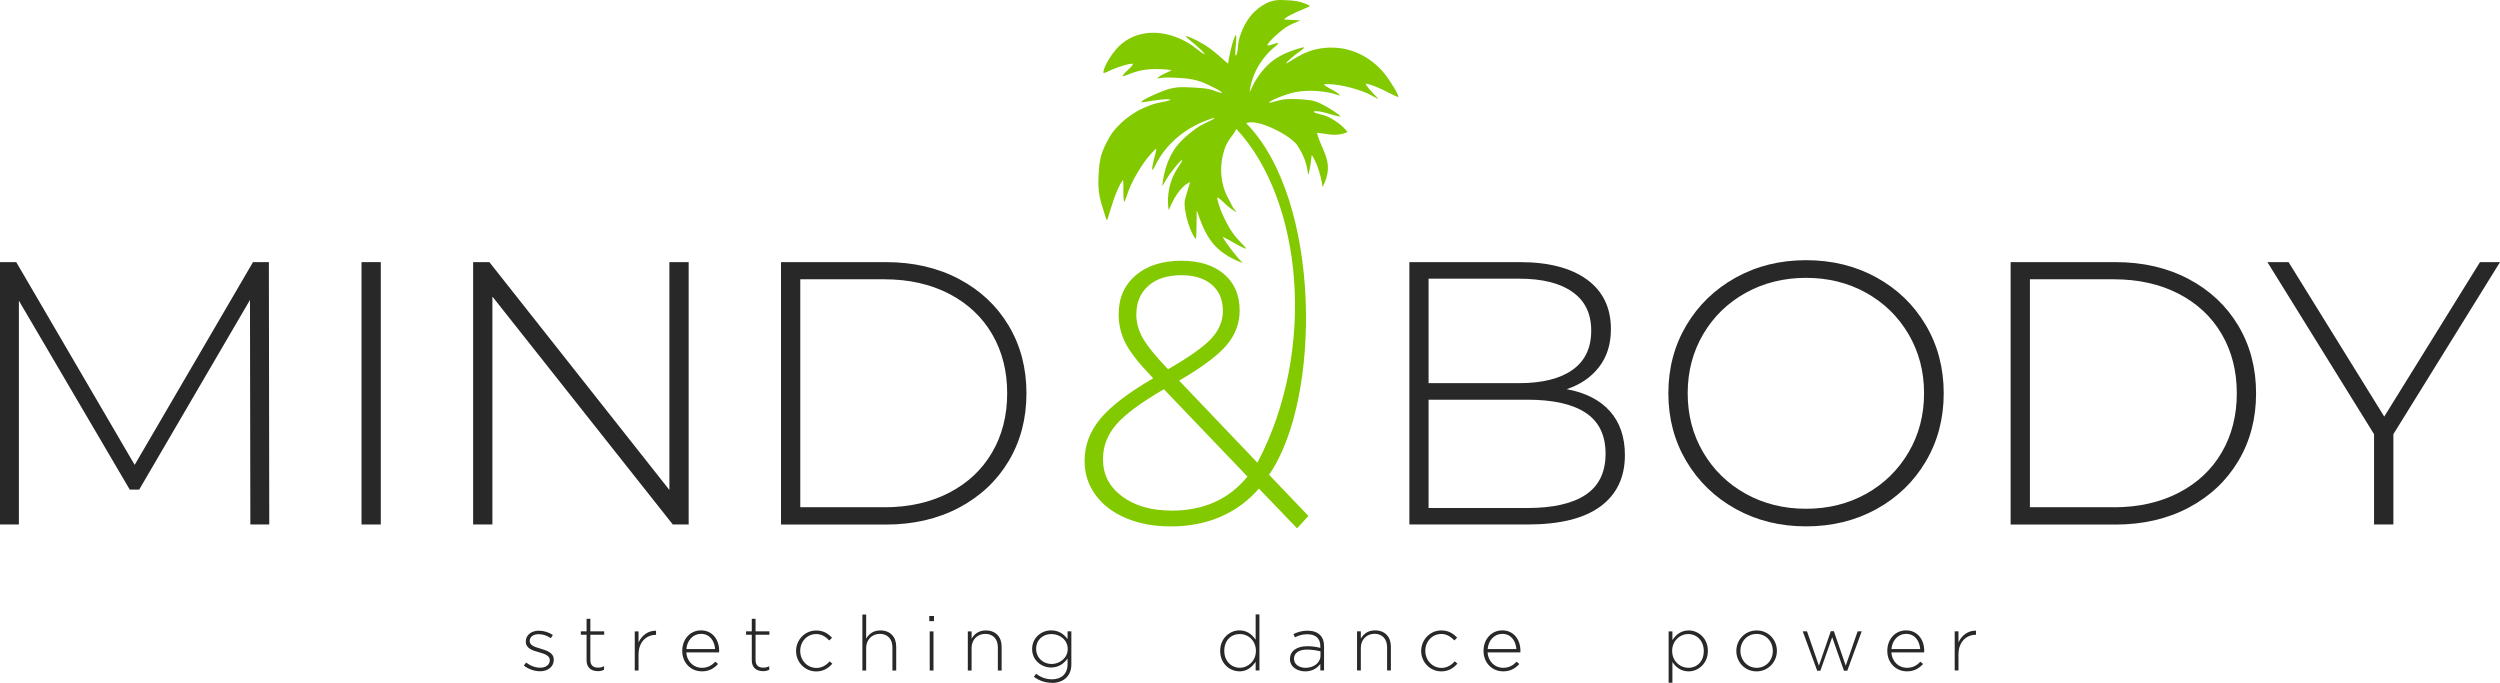 <?xml version="1.0" encoding="UTF-8"?> <svg xmlns="http://www.w3.org/2000/svg" viewBox="0 0 205 56" fill="none"><path d="M196.257 35.602V43.008H194.672V35.602L185.928 21.494H187.663L195.508 34.158L203.358 21.494H205.001L196.257 35.602Z" fill="#282828"></path><path d="M173.336 41.596C175.34 41.596 177.106 41.202 178.64 40.413C180.169 39.625 181.346 38.524 182.178 37.106C183.004 35.694 183.417 34.076 183.417 32.249C183.417 30.421 183.004 28.804 182.178 27.391C181.351 25.978 180.174 24.878 178.64 24.084C177.111 23.296 175.34 22.902 173.336 22.902H166.452V41.59H173.336V41.596ZM164.871 21.494H173.46C175.712 21.494 177.715 21.955 179.461 22.876C181.207 23.798 182.565 25.072 183.541 26.705C184.512 28.333 184.998 30.181 184.998 32.254C184.998 34.327 184.512 36.175 183.541 37.803C182.57 39.43 181.212 40.705 179.461 41.632C177.715 42.553 175.712 43.014 173.46 43.014H164.871V21.499V21.494Z" fill="#282828"></path><path d="M148.095 41.718C149.912 41.718 151.56 41.309 153.027 40.49C154.494 39.671 155.65 38.54 156.502 37.091C157.35 35.648 157.773 34.035 157.773 32.249C157.773 30.462 157.35 28.855 156.502 27.406C155.655 25.963 154.499 24.832 153.027 24.013C151.56 23.194 149.918 22.784 148.095 22.784C146.272 22.784 144.629 23.194 143.147 24.013C141.67 24.832 140.508 25.963 139.661 27.406C138.814 28.85 138.39 30.462 138.39 32.249C138.39 34.035 138.814 35.648 139.661 37.091C140.508 38.535 141.67 39.666 143.147 40.49C144.624 41.309 146.272 41.718 148.095 41.718ZM148.095 43.162C145.967 43.162 144.04 42.686 142.326 41.734C140.611 40.782 139.263 39.477 138.276 37.813C137.295 36.154 136.805 34.301 136.805 32.249C136.805 30.196 137.295 28.343 138.276 26.684C139.258 25.026 140.606 23.721 142.326 22.764C144.04 21.811 145.967 21.335 148.095 21.335C150.222 21.335 152.149 21.806 153.863 22.748C155.578 23.69 156.926 24.99 157.912 26.654C158.894 28.312 159.385 30.181 159.385 32.249C159.385 34.317 158.894 36.185 157.912 37.843C156.931 39.502 155.583 40.802 153.863 41.749C152.149 42.691 150.227 43.162 148.095 43.162Z" fill="#282828"></path><path d="M125.237 41.657C127.344 41.657 128.945 41.294 130.029 40.567C131.114 39.84 131.656 38.719 131.656 37.204C131.656 35.688 131.114 34.573 130.029 33.851C128.945 33.134 127.349 32.776 125.237 32.776H117.144V41.657H125.237ZM117.144 22.846V31.419H124.555C126.456 31.419 127.917 31.056 128.945 30.329C129.968 29.602 130.479 28.532 130.479 27.12C130.479 25.707 129.968 24.668 128.945 23.941C127.922 23.214 126.46 22.851 124.555 22.851H117.144V22.846ZM128.464 31.911C130.014 32.197 131.196 32.801 132.018 33.723C132.834 34.644 133.242 35.842 133.242 37.322C133.242 39.144 132.57 40.546 131.227 41.534C129.885 42.517 127.891 43.008 125.242 43.008H115.568V21.494H124.622C126.977 21.494 128.816 21.97 130.127 22.922C131.439 23.874 132.095 25.231 132.095 26.997C132.095 28.225 131.77 29.259 131.119 30.099C130.468 30.938 129.585 31.542 128.47 31.911H128.464Z" fill="#282828"></path><path d="M72.508 41.596C74.512 41.596 76.283 41.202 77.812 40.413C79.341 39.625 80.518 38.524 81.35 37.106C82.176 35.694 82.589 34.076 82.589 32.249C82.589 30.421 82.176 28.804 81.35 27.391C80.523 25.978 79.346 24.878 77.812 24.084C76.283 23.296 74.512 22.902 72.508 22.902H65.623V41.59H72.508V41.596ZM64.043 21.494H72.632C74.883 21.494 76.888 21.955 78.633 22.876C80.379 23.798 81.737 25.072 82.713 26.705C83.684 28.333 84.169 30.181 84.169 32.254C84.169 34.327 83.684 36.175 82.713 37.803C81.742 39.43 80.384 40.705 78.633 41.632C76.888 42.553 74.883 43.014 72.632 43.014H64.043V21.499V21.494Z" fill="#282828"></path><path d="M56.47 21.494V43.008H55.169L40.377 24.32V43.008H38.797V21.494H40.129L54.89 40.178V21.494H56.47Z" fill="#282828"></path><path d="M31.225 21.494H29.645V43.008H31.225V21.494Z" fill="#282828"></path><path d="M20.529 43.008L20.498 24.596L11.414 40.147H10.639L1.549 24.658V43.008H0V21.494H1.332L11.042 38.12L20.746 21.494H22.048L22.079 43.008H20.529Z" fill="#282828"></path><path fill-rule="evenodd" clip-rule="evenodd" d="M96.058 41.872C98.702 41.872 100.783 40.941 102.291 39.077L95.438 31.916C93.537 33.022 92.231 33.994 91.513 34.834C90.8 35.673 90.444 36.615 90.444 37.659C90.444 38.908 90.965 39.922 92.008 40.7C93.052 41.478 94.4 41.867 96.058 41.867M93.176 25.763C93.176 26.439 93.351 27.089 93.703 27.713C94.054 28.338 94.746 29.193 95.779 30.278C97.493 29.295 98.671 28.461 99.317 27.775C99.957 27.089 100.277 26.326 100.277 25.487C100.277 24.586 99.978 23.875 99.379 23.352C98.779 22.83 97.943 22.569 96.868 22.569C95.712 22.569 94.808 22.861 94.157 23.445C93.506 24.028 93.181 24.801 93.181 25.763H93.176ZM105.302 1.582C105.338 1.531 105.302 1.572 105.344 1.536C105.576 1.321 106.056 1.106 106.34 0.978C106.629 0.845 107.177 0.64 107.43 0.492C107.244 0.354 106.676 0.159 106.392 0.108C106.015 0.041 105.504 0.006 105.065 0C104.44 -0.01 103.996 0.149 103.505 0.456C103.283 0.594 103.112 0.748 102.921 0.912C102.276 1.475 101.734 2.565 101.568 3.399C101.527 3.625 101.516 3.819 101.491 4.044C101.481 4.147 101.465 4.244 101.439 4.341C101.403 4.479 101.403 4.531 101.315 4.561C101.222 4.183 101.465 3.108 101.341 2.862C101.109 3.113 100.742 4.771 100.711 5.216C100.628 5.17 100.577 5.109 100.504 5.048C100.05 4.648 99.626 4.27 99.125 3.906C98.748 3.635 97.736 3.051 97.199 2.944C97.225 3.046 97.901 3.553 98.02 3.666C98.216 3.845 98.717 4.27 98.79 4.464C98.567 4.382 98.046 3.927 97.798 3.758C97.478 3.538 97.101 3.323 96.713 3.154C94.859 2.35 92.809 2.539 91.497 4.065C91.162 4.454 90.439 5.529 90.48 5.984C90.609 6 90.934 5.826 91.058 5.764C91.445 5.585 92.535 5.186 92.918 5.227C92.788 5.58 92.179 5.913 92.034 6.256C92.654 6.179 93.418 5.401 96.073 5.749C95.923 5.861 95.397 6.056 95.138 6.225L94.859 6.435C95.112 6.414 95.324 6.368 95.598 6.358C95.867 6.348 96.13 6.358 96.398 6.373C97.535 6.435 98.175 6.506 99.177 7.003C99.394 7.11 100.143 7.464 100.225 7.627C99.895 7.602 99.518 7.382 99.151 7.31C98.738 7.228 98.294 7.203 97.865 7.177C96.775 7.121 96.29 7.11 95.365 7.464C94.968 7.617 93.708 8.134 93.563 8.38C93.692 8.446 95.525 8.006 95.996 8.175C95.861 8.293 95.082 8.4 94.839 8.467C94.441 8.569 94.1 8.708 93.759 8.856C93.098 9.148 92.391 9.654 91.972 10.049C91.714 10.294 91.471 10.54 91.249 10.832C91.043 11.108 90.857 11.451 90.686 11.789C90.258 12.649 90.144 13.238 90.087 14.292C90.02 15.521 90.118 16.125 90.48 17.23C90.547 17.44 90.676 17.911 90.769 18.06L90.79 18.029C90.79 18.029 90.805 18.003 90.805 17.993C90.81 17.978 90.821 17.957 90.826 17.937C91.141 16.974 91.507 15.541 92.091 14.743C92.163 15.203 92.055 16.166 92.184 16.555C92.21 16.539 92.184 16.56 92.22 16.524L92.442 15.925C92.727 15.004 93.424 13.837 93.992 13.079C94.147 12.874 94.653 12.27 94.823 12.188C94.777 12.68 94.446 13.499 94.482 13.934C94.601 13.888 94.663 13.709 94.725 13.581C95.614 11.774 97.225 10.463 99.141 9.798C99.239 9.762 99.358 9.706 99.466 9.695C99.642 9.675 99.538 9.69 99.575 9.726C99.456 9.782 99.322 9.859 99.177 9.931C98.48 10.274 98.325 10.315 97.674 10.837C97.338 11.108 97.013 11.385 96.724 11.707C96.316 12.158 96.068 12.557 95.784 13.233C95.562 13.755 95.345 14.65 95.314 15.265C95.427 15.07 95.541 14.86 95.665 14.661C95.789 14.461 95.918 14.282 96.052 14.103C96.181 13.934 96.77 13.135 96.946 13.12C96.889 13.509 95.897 14.272 95.779 16.227C95.758 16.585 95.779 16.923 95.841 17.241C96.181 16.37 96.781 15.27 97.591 14.927C97.597 14.937 97.183 16.247 97.147 16.457C97.059 17 97.4 18.725 98.025 19.58C98.17 19.779 98.082 17.077 98.154 17.297C98.857 19.38 99.523 20.691 101.919 21.571C101.408 21.095 100.54 19.953 100.261 19.421C100.365 19.447 100.628 19.611 100.742 19.667C101.114 19.861 101.852 20.317 102.193 20.404C102.1 20.209 101.935 20.102 101.801 19.948C101.661 19.785 101.537 19.641 101.403 19.503C100.928 19.001 100.437 18.039 100.179 17.43C100.102 17.251 99.791 16.37 99.812 16.196C99.952 16.227 100.138 16.406 100.225 16.488C100.36 16.611 100.453 16.708 100.592 16.831C101 17.184 101.031 17.154 101.408 17.42C101.222 17.133 101.114 17.082 100.969 16.754C100.861 16.498 100.711 16.283 100.592 16.032C100.36 15.536 100.195 14.958 100.148 14.323C100.096 13.627 100.189 12.92 100.396 12.28C100.669 11.415 101.16 11.103 101.382 10.571C106.805 16.381 108.004 28.676 103.107 37.941L96.688 31.21C98.526 30.145 99.812 29.188 100.551 28.338C101.284 27.488 101.651 26.531 101.651 25.466C101.651 24.197 101.222 23.199 100.365 22.472C99.507 21.745 98.346 21.382 96.879 21.382C95.309 21.382 94.059 21.781 93.124 22.579C92.195 23.378 91.73 24.443 91.73 25.779C91.73 26.639 91.926 27.442 92.319 28.189C92.711 28.937 93.444 29.863 94.519 30.969L94.549 31.03C92.504 32.218 91.058 33.329 90.206 34.363C89.359 35.397 88.936 36.538 88.936 37.792C88.936 38.837 89.235 39.768 89.834 40.587C90.433 41.406 91.27 42.041 92.344 42.492C93.418 42.942 94.637 43.167 96.001 43.167C97.488 43.167 98.841 42.906 100.065 42.384C101.284 41.862 102.338 41.089 103.231 40.065L106.361 43.321L107.291 42.307L104.063 38.929C108.375 32.735 108.375 16.386 102.183 10.1C103.123 9.685 105.865 11.124 106.392 11.932C107.28 13.309 107.167 14.046 107.28 14.318L107.317 14.226C107.451 13.739 107.497 13.212 107.559 12.71C107.668 12.823 107.91 13.345 107.993 13.545C108.117 13.857 108.205 14.169 108.293 14.507C108.375 14.84 108.427 15.111 108.453 15.341C109.511 13.289 108.365 12.439 107.993 10.883C109.026 11.006 109.568 11.216 110.503 10.832C110.116 10.335 109.605 9.946 109.057 9.655C108.463 9.337 107.797 9.337 107.714 9.153C108.122 8.969 109.537 9.552 109.919 9.562C109.868 9.409 109.031 8.897 108.799 8.764C108.38 8.533 107.998 8.298 107.409 8.216C106.877 8.144 106.113 8.104 105.576 8.124C105.091 8.144 104.698 8.288 104.243 8.395C104.058 8.436 104.099 8.416 104.063 8.38C104.368 8.144 105.287 7.807 105.772 7.663C106.743 7.377 107.978 7.392 109 7.597C109.346 7.668 109.635 7.786 109.883 7.842C109.785 7.556 108.644 7.131 108.556 6.906C109.573 6.829 111.174 7.233 112.115 7.648C112.275 7.72 112.956 8.104 113.039 8.119C113.023 8.109 112.801 7.868 112.765 7.827C112.6 7.658 112.001 7.044 111.99 6.865C112.305 6.865 113.121 7.233 113.406 7.366C113.674 7.484 114.469 7.929 114.66 7.96C114.697 7.72 113.994 6.691 113.871 6.501C112.941 5.109 111.386 4.014 109.486 3.911C107.13 3.783 105.953 5.058 105.457 5.201C105.499 5.063 106.056 4.612 106.18 4.515C106.258 4.454 106.304 4.413 106.382 4.357C106.511 4.264 106.914 4.008 106.95 3.881C106.671 3.881 105.674 4.249 105.431 4.362C104.688 4.705 104.181 5.063 103.67 5.631C103.335 6 103.071 6.399 102.818 6.844C102.746 6.972 102.565 7.438 102.467 7.53C102.57 6.66 102.927 5.79 103.335 5.181C103.67 4.679 103.99 4.305 104.43 3.921C104.533 3.829 104.77 3.686 104.817 3.538C104.574 3.497 104.223 3.753 103.928 3.727C103.918 3.456 105.142 2.427 105.447 2.237C106.005 1.889 106.299 1.848 106.619 1.674L105.323 1.598L105.302 1.582Z" fill="#82C900"></path><path d="M56.285 53.221C56.337 52.509 56.837 51.977 57.478 51.977C58.222 51.977 58.589 52.575 58.64 53.221H56.285ZM57.54 55.053C58.154 55.053 58.552 54.802 58.878 54.449L58.661 54.26C58.387 54.541 58.056 54.761 57.55 54.761C56.92 54.761 56.331 54.295 56.28 53.497H58.965C58.971 53.446 58.971 53.425 58.971 53.369C58.971 52.417 58.392 51.69 57.483 51.69C56.574 51.69 55.944 52.438 55.944 53.364V53.374C55.944 54.383 56.683 55.048 57.53 55.048L57.54 55.053ZM160.285 54.976H160.595V53.661C160.595 52.622 161.256 52.053 162 52.053H162.031V51.716C161.386 51.695 160.853 52.099 160.595 52.678V51.767H160.285V54.976ZM155.1 53.221C155.152 52.509 155.653 51.977 156.293 51.977C157.037 51.977 157.404 52.575 157.455 53.221H155.1ZM156.355 55.053C156.97 55.053 157.362 54.802 157.693 54.449L157.476 54.26C157.202 54.541 156.871 54.761 156.365 54.761C155.735 54.761 155.147 54.295 155.095 53.497H157.78C157.786 53.446 157.786 53.425 157.786 53.369C157.786 52.417 157.207 51.69 156.298 51.69C155.389 51.69 154.759 52.438 154.759 53.364V53.374C154.759 54.383 155.498 55.048 156.345 55.048L156.355 55.053ZM149 55.002H149.269L150.24 52.253L151.206 55.002H151.475L152.662 51.767H152.327L151.351 54.587L150.375 51.757H150.126L149.15 54.587L148.174 51.767H147.823L149.011 55.002H149ZM144.048 54.761C143.299 54.761 142.715 54.152 142.715 53.369V53.359C142.715 52.601 143.268 51.982 144.037 51.982C144.807 51.982 145.37 52.591 145.37 53.374V53.384C145.37 54.142 144.817 54.761 144.048 54.761ZM144.037 55.053C145.003 55.053 145.706 54.27 145.706 53.374V53.364C145.706 52.463 145.008 51.695 144.048 51.695C143.087 51.695 142.38 52.473 142.38 53.374V53.384C142.38 54.285 143.077 55.053 144.037 55.053ZM138.439 54.756C137.757 54.756 137.117 54.203 137.117 53.379V53.369C137.117 52.55 137.757 51.992 138.439 51.992C139.121 51.992 139.709 52.535 139.709 53.379V53.389C139.709 54.244 139.152 54.761 138.439 54.761V54.756ZM136.827 55.985H137.137V54.285C137.411 54.69 137.824 55.053 138.47 55.053C139.25 55.053 140.045 54.413 140.045 53.374V53.364C140.045 52.32 139.25 51.695 138.47 51.695C137.829 51.695 137.411 52.069 137.137 52.489V51.772H136.827V55.99V55.985ZM121.99 53.221C122.041 52.509 122.542 51.977 123.183 51.977C123.926 51.977 124.293 52.575 124.345 53.221H121.99ZM123.245 55.053C123.859 55.053 124.257 54.802 124.582 54.449L124.365 54.26C124.091 54.541 123.761 54.761 123.255 54.761C122.625 54.761 122.036 54.295 121.984 53.497H124.67C124.675 53.446 124.675 53.425 124.675 53.369C124.675 52.417 124.097 51.69 123.188 51.69C122.279 51.69 121.649 52.438 121.649 53.364V53.374C121.649 54.383 122.387 55.048 123.234 55.048L123.245 55.053ZM118.188 55.053C118.777 55.053 119.18 54.787 119.51 54.418L119.293 54.229C119.02 54.531 118.663 54.767 118.209 54.767C117.471 54.767 116.876 54.157 116.876 53.374V53.364C116.876 52.591 117.45 51.987 118.183 51.987C118.663 51.987 118.984 52.233 119.263 52.514L119.485 52.289C119.18 51.967 118.798 51.695 118.188 51.695C117.254 51.695 116.536 52.473 116.536 53.374V53.384C116.536 54.285 117.254 55.053 118.188 55.053ZM111.278 54.976H111.588V53.118C111.588 52.443 112.079 51.971 112.714 51.971C113.349 51.971 113.742 52.407 113.742 53.067V54.976H114.052V53.011C114.052 52.238 113.576 51.69 112.755 51.69C112.166 51.69 111.81 51.987 111.588 52.366V51.767H111.278V54.976ZM107.048 54.761C106.552 54.761 106.108 54.49 106.108 54.024V54.014C106.108 53.559 106.49 53.267 107.177 53.267C107.642 53.267 108.004 53.343 108.278 53.41V53.773C108.278 54.357 107.715 54.761 107.053 54.761H107.048ZM107.028 55.053C107.642 55.053 108.045 54.746 108.267 54.444V54.976H108.572V52.975C108.572 52.591 108.463 52.289 108.241 52.069C108.009 51.834 107.663 51.716 107.219 51.716C106.775 51.716 106.423 51.823 106.067 51.992L106.18 52.263C106.48 52.11 106.795 52.008 107.198 52.008C107.864 52.008 108.267 52.335 108.267 52.99V53.129C107.957 53.047 107.653 52.99 107.193 52.99C106.356 52.99 105.778 53.364 105.778 54.035V54.045C105.778 54.72 106.423 55.053 107.028 55.053ZM101.662 54.756C100.975 54.756 100.391 54.214 100.391 53.374V53.364C100.391 52.509 100.949 51.992 101.662 51.992C102.374 51.992 102.984 52.545 102.984 53.369V53.379C102.984 54.198 102.343 54.756 101.662 54.756ZM101.63 55.053C102.276 55.053 102.679 54.679 102.963 54.26V54.976H103.273V50.38H102.963V52.458C102.689 52.053 102.276 51.69 101.63 51.69C100.851 51.69 100.055 52.33 100.055 53.369V53.379C100.055 54.423 100.851 55.048 101.63 55.048V55.053ZM86.214 54.444C85.548 54.444 84.964 53.942 84.964 53.215V53.205C84.964 52.458 85.527 51.992 86.214 51.992C86.901 51.992 87.552 52.468 87.552 53.215V53.226C87.552 53.958 86.891 54.449 86.214 54.449V54.444ZM86.26 56C86.741 56 87.154 55.846 87.438 55.57C87.696 55.314 87.851 54.951 87.851 54.48V51.767H87.541V52.407C87.268 52.028 86.844 51.69 86.188 51.69C85.409 51.69 84.634 52.284 84.634 53.215V53.226C84.634 54.147 85.409 54.736 86.188 54.736C86.834 54.736 87.257 54.388 87.541 53.993V54.459C87.541 55.283 87.01 55.703 86.271 55.703C85.796 55.703 85.357 55.555 84.964 55.248L84.778 55.498C85.222 55.826 85.718 55.99 86.266 55.99L86.26 56ZM79.361 54.981H79.671V53.123C79.671 52.448 80.161 51.977 80.796 51.977C81.432 51.977 81.824 52.412 81.824 53.072V54.981H82.134V53.016C82.134 52.243 81.659 51.695 80.838 51.695C80.249 51.695 79.892 51.992 79.671 52.371V51.772H79.361V54.981ZM76.236 54.981H76.546V51.772H76.236V54.981ZM76.2 50.932H76.587V50.513H76.2V50.932ZM70.715 54.981H71.025V53.123C71.025 52.448 71.516 51.977 72.151 51.977C72.786 51.977 73.178 52.412 73.178 53.072V54.981H73.489V53.016C73.489 52.243 73.013 51.695 72.192 51.695C71.603 51.695 71.247 51.992 71.025 52.371V50.39H70.715V54.986V54.981ZM66.929 55.058C67.518 55.058 67.921 54.792 68.251 54.423L68.034 54.234C67.761 54.536 67.404 54.772 66.95 54.772C66.212 54.772 65.618 54.163 65.618 53.379V53.369C65.618 52.596 66.191 51.992 66.924 51.992C67.404 51.992 67.725 52.238 68.004 52.519L68.226 52.294C67.921 51.971 67.539 51.7 66.929 51.7C65.995 51.7 65.277 52.478 65.277 53.379V53.389C65.277 54.291 65.995 55.058 66.929 55.058ZM62.55 55.038C62.751 55.038 62.906 55.002 63.077 54.925V54.633C62.891 54.715 62.756 54.746 62.601 54.746C62.219 54.746 61.956 54.582 61.956 54.121V52.048H63.092V51.767H61.956V50.743H61.646V51.767H61.176V52.048H61.646V54.152C61.646 54.761 62.049 55.032 62.555 55.032L62.55 55.038ZM52.05 54.981H52.36V53.666C52.36 52.627 53.021 52.059 53.765 52.059H53.796V51.721C53.15 51.7 52.618 52.105 52.36 52.683V51.772H52.05V54.981ZM49.003 55.038C49.204 55.038 49.359 55.002 49.53 54.925V54.633C49.344 54.715 49.209 54.746 49.054 54.746C48.672 54.746 48.409 54.582 48.409 54.121V52.048H49.545V51.767H48.409V50.743H48.099V51.767H47.629V52.048H48.099V54.152C48.099 54.761 48.497 55.032 49.008 55.032L49.003 55.038ZM44.293 55.043C44.923 55.043 45.408 54.679 45.408 54.106V54.096C45.408 53.528 44.861 53.349 44.339 53.195C43.874 53.057 43.435 52.929 43.435 52.571V52.56C43.435 52.238 43.719 52.002 44.174 52.002C44.525 52.002 44.871 52.13 45.171 52.325L45.336 52.069C45.011 51.849 44.572 51.716 44.184 51.716C43.554 51.716 43.115 52.089 43.115 52.601V52.611C43.115 53.19 43.694 53.343 44.225 53.492C44.675 53.625 45.083 53.758 45.083 54.132V54.142C45.083 54.521 44.742 54.751 44.303 54.751C43.89 54.751 43.497 54.597 43.141 54.331L42.955 54.577C43.306 54.853 43.807 55.043 44.282 55.043H44.293Z" fill="#282828"></path></svg> 